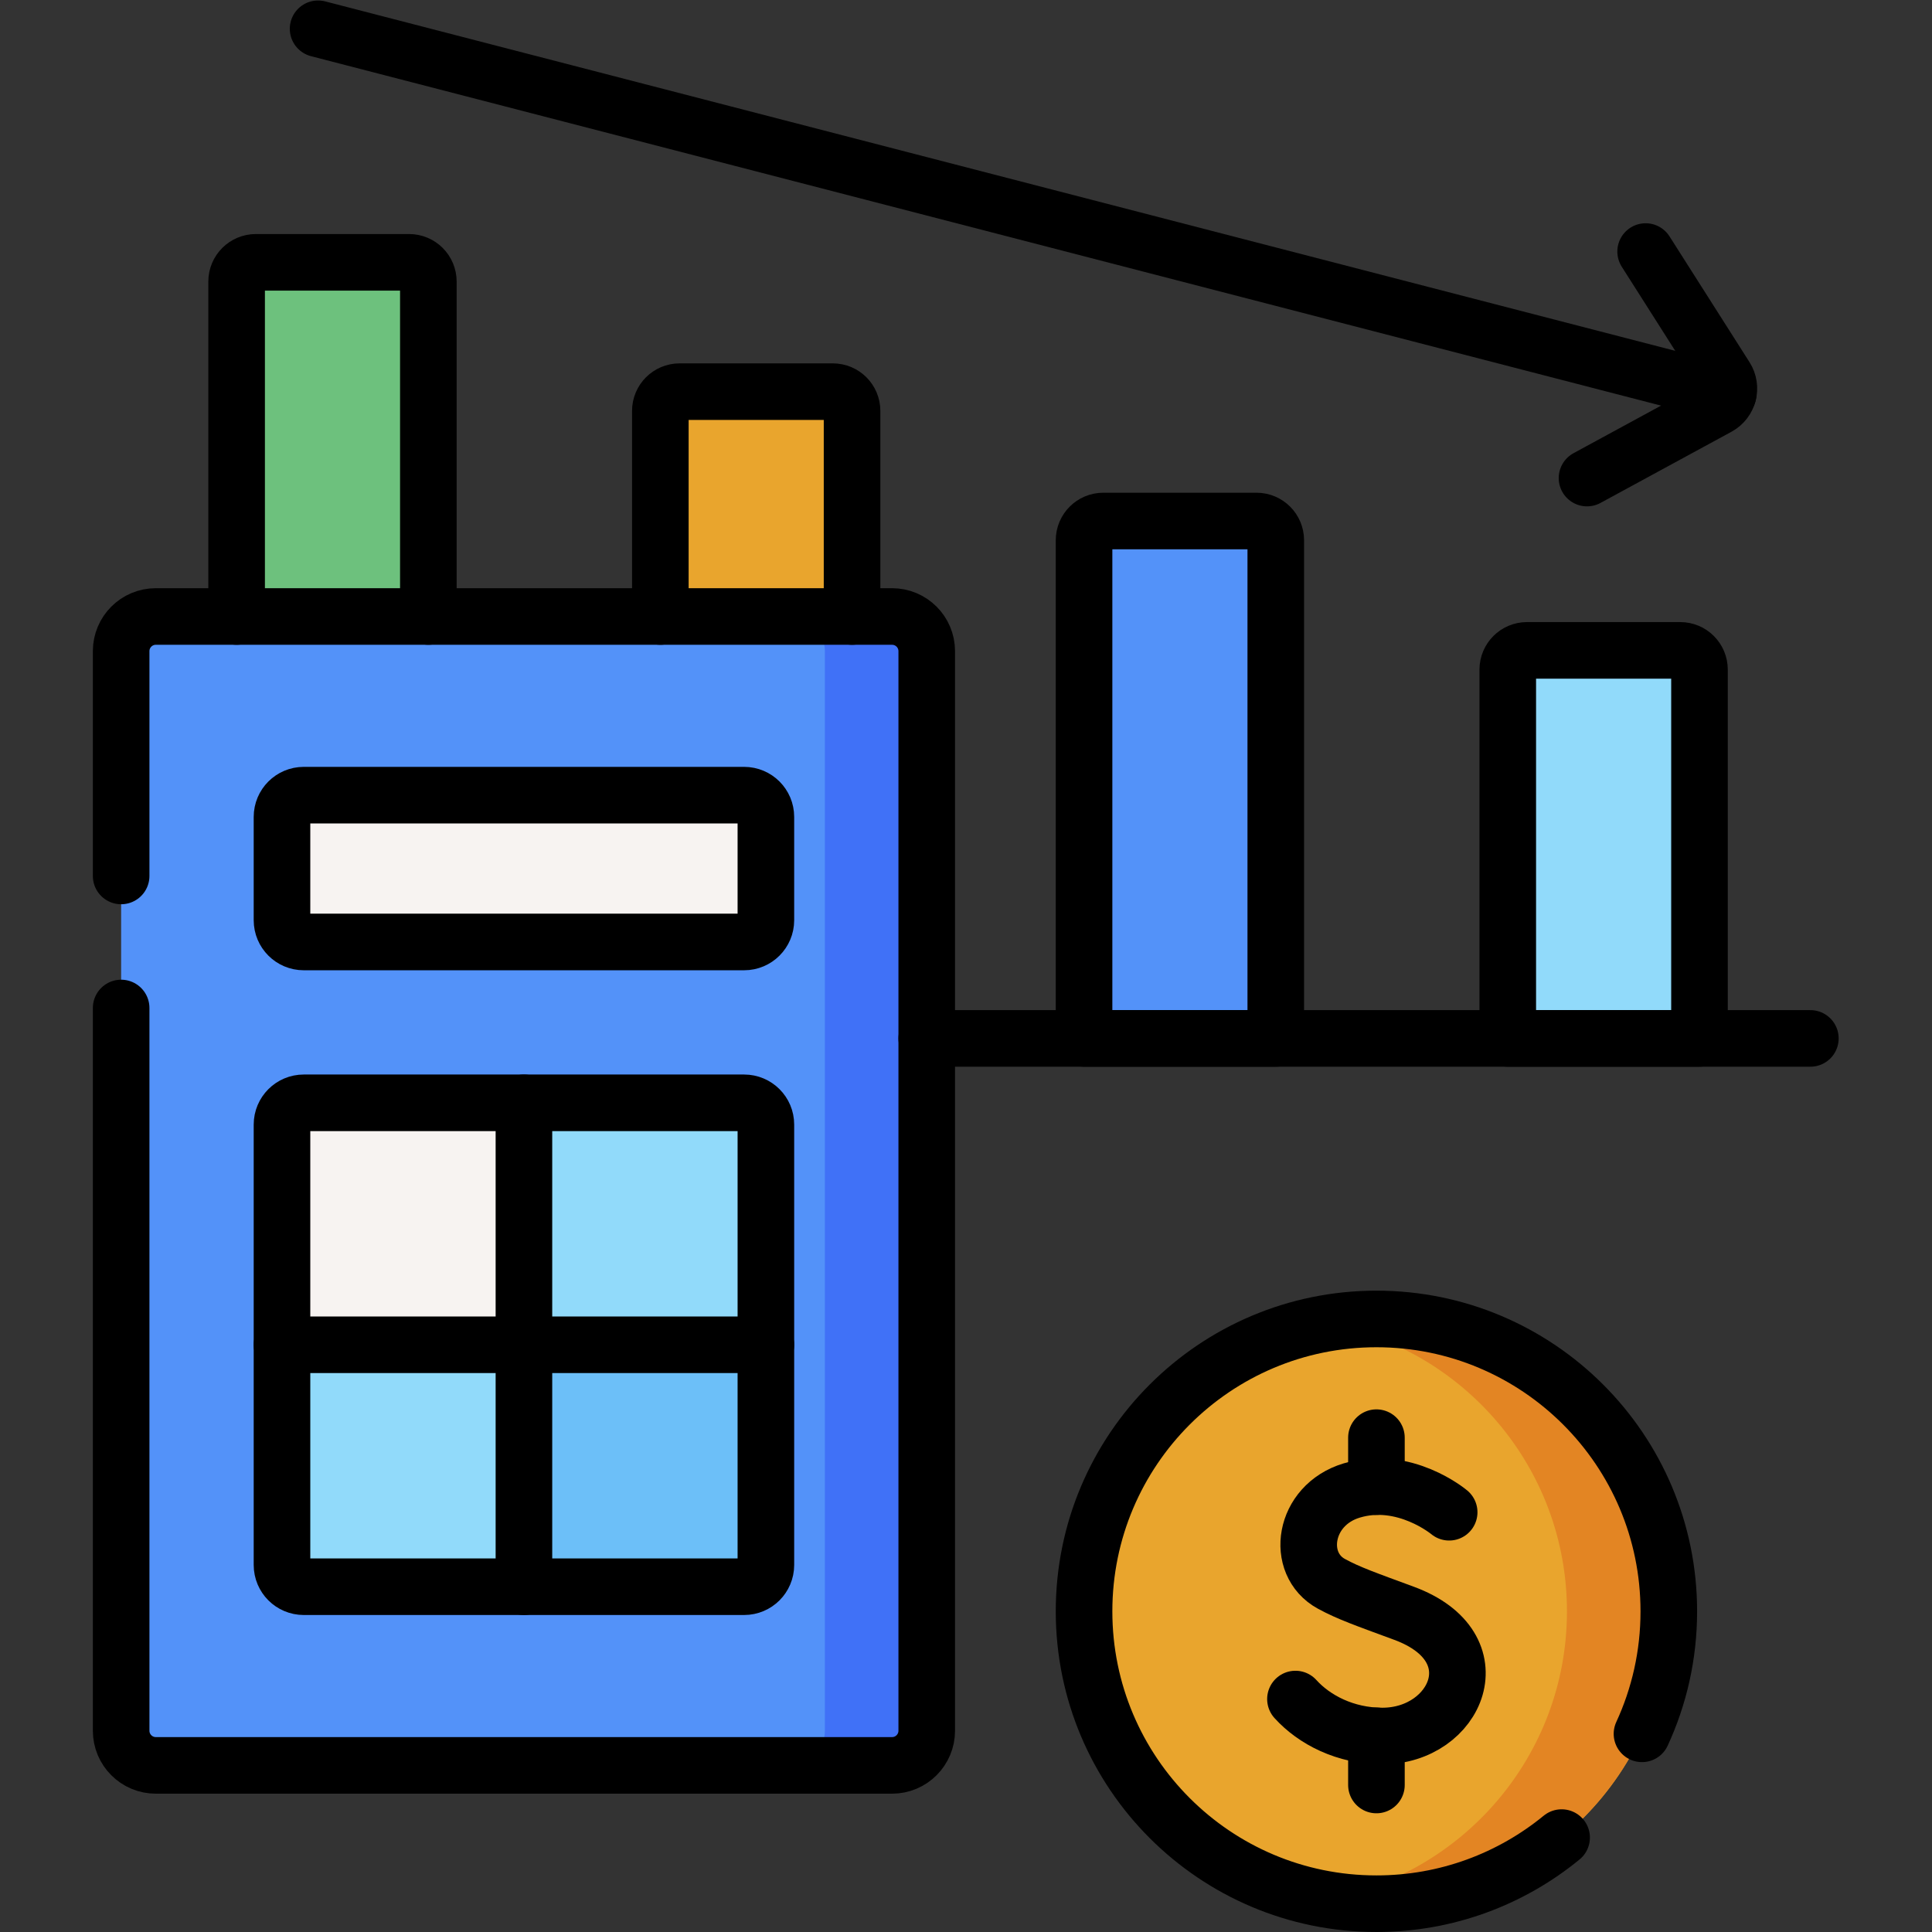 <?xml version="1.0" encoding="UTF-8" standalone="no"?>
<!-- Created with Inkscape (http://www.inkscape.org/) -->

<svg
   version="1.1"
   id="svg2814"
   xml:space="preserve"
   width="682.667"
   height="682.667"
   viewBox="0 0 682.667 682.667"
   xmlns="http://www.w3.org/2000/svg"
   xmlns:svg="http://www.w3.org/2000/svg"><rect x="0" y="0" width="682.667" height="682.667" fill="#333333" stroke="none"/><defs
     id="defs2818"><clipPath
       clipPathUnits="userSpaceOnUse"
       id="clipPath2832"><path
         d="M 0,512 H 512 V 0 H 0 Z"
         id="path2830" /></clipPath></defs><g
     id="g2820"
     transform="matrix(1.333,0,0,-1.333,0,682.667)"><g
       id="g2822"
       transform="translate(69.255,236.869)"><path
         d="M 0,0 H 410.631 Z"
         style="fill:#e9a52d;fill-opacity:1;fill-rule:nonzero;stroke:none"
         id="path2824" /></g><g
       id="g2826"><g
         id="g2828"
         clip-path="url(#clipPath2832)"><g
           id="g2834"
           transform="translate(62.723,437.49)"><path
             d="M 0,0 V -200.621 H 50.823 V 0 c 0,2.818 -2.287,5.101 -5.106,5.101 H 5.104 C 2.287,5.101 0,2.818 0,0"
             style="fill:#6dc17d;fill-opacity:1;fill-rule:nonzero;stroke:none"
             id="path2836" /></g><g
           id="g2838"
           transform="translate(175.041,403.202)"><path
             d="M 0,0 V -166.332 H 50.821 V 0 c 0,2.818 -2.285,5.106 -5.103,5.106 H 5.1 C 2.282,5.106 0,2.818 0,0"
             style="fill:#e9a52d;fill-opacity:1;fill-rule:nonzero;stroke:none"
             id="path2840" /></g><g
           id="g2842"
           transform="translate(287.357,368.916)"><path
             d="M 0,0 V -132.046 H 50.821 V 0 c 0,2.818 -2.285,5.103 -5.103,5.103 H 5.103 C 2.284,5.103 0,2.818 0,0"
             style="fill:#5392f9;fill-opacity:1;fill-rule:nonzero;stroke:none"
             id="path2844" /></g><g
           id="g2846"
           transform="translate(399.674,334.628)"><path
             d="M 0,0 V -97.759 H 50.821 V 0 c 0,2.818 -2.284,5.103 -5.103,5.103 H 5.103 C 2.285,5.103 0,2.818 0,0"
             style="fill:#91dafa;fill-opacity:1;fill-rule:nonzero;stroke:none"
             id="path2848" /></g><g
           id="g2850"
           transform="translate(32.113,53.357)"><path
             d="m 0,0 v 286.162 c 0,5.076 4.116,9.192 9.192,9.192 h 195.16 c 5.077,0 9.192,-4.116 9.192,-9.192 V 0 c 0,-5.077 -4.115,-9.192 -9.192,-9.192 H 9.192 C 4.116,-9.192 0,-5.077 0,0"
             style="fill:#5392f9;fill-opacity:1;fill-rule:nonzero;stroke:none"
             id="path2852" /></g><g
           id="g2854"
           transform="translate(236.465,348.711)"><path
             d="m 0,0 h -26.999 c 5.077,0 9.192,-4.116 9.192,-9.192 v -286.162 c 0,-5.077 -4.115,-9.192 -9.192,-9.192 H 0 c 5.077,0 9.192,4.115 9.192,9.192 V -9.192 C 9.192,-4.116 5.077,0 0,0"
             style="fill:#4071f7;fill-opacity:1;fill-rule:nonzero;stroke:none"
             id="path2856" /></g><g
           id="g2858"
           transform="translate(74.751,295.587)"><path
             d="m 0,0 v -27.392 c 0,-3.182 2.58,-5.762 5.762,-5.762 h 116.743 c 3.183,0 5.762,2.58 5.762,5.762 V 0 c 0,3.182 -2.579,5.762 -5.762,5.762 H 5.762 C 2.58,5.762 0,3.182 0,0"
             style="fill:#f7f3f1;fill-opacity:1;fill-rule:nonzero;stroke:none"
             id="path2860" /></g><g
           id="g2862"
           transform="translate(197.258,91.529)"><path
             d="m 0,0 h -116.745 c -3.182,0 -5.762,2.579 -5.762,5.761 v 116.742 c 0,3.183 2.579,5.765 5.761,5.765 H -0.001 c 3.182,0 5.762,-2.581 5.762,-5.763 V 5.761 C 5.761,2.579 3.182,0 0,0"
             style="fill:#91dafa;fill-opacity:1;fill-rule:nonzero;stroke:none"
             id="path2864" /></g><g
           id="g2866"
           transform="translate(138.881,219.797)"><path
             d="m 0,0 v -64.137 h -64.13 v 58.372 c 0,3.19 2.581,5.765 5.761,5.765 z"
             style="fill:#f7f3f1;fill-opacity:1;fill-rule:nonzero;stroke:none"
             id="path2868" /></g><g
           id="g2870"
           transform="translate(203.019,155.66)"><path
             d="m 0,0 v -58.37 c 0,-3.18 -2.581,-5.761 -5.761,-5.761 H -64.138 V 0 Z"
             style="fill:#6cbff8;fill-opacity:1;fill-rule:nonzero;stroke:none"
             id="path2872" /></g><g
           id="g2874"
           transform="translate(364.86,162.505)"><path
             d="m 0,0 c -42.804,0 -77.503,-34.699 -77.503,-77.502 0,-42.804 34.699,-77.503 77.503,-77.503 42.804,0 77.503,34.699 77.503,77.503 C 77.503,-34.699 42.804,0 0,0"
             style="fill:#e9a52d;fill-opacity:1;fill-rule:nonzero;stroke:none"
             id="path2876" /></g><g
           id="g2878"
           transform="translate(364.86,162.505)"><path
             d="m 0,0 c -4.607,0 -9.113,-0.425 -13.499,-1.196 36.364,-6.391 64.002,-38.111 64.002,-76.307 0,-38.196 -27.638,-69.915 -64.002,-76.307 4.386,-0.771 8.892,-1.195 13.499,-1.195 42.804,0 77.503,34.699 77.503,77.503 C 77.503,-34.699 42.804,0 0,0"
             style="fill:#e38523;fill-opacity:1;fill-rule:nonzero;stroke:none"
             id="path2880" /></g><g
           id="g2882"
           transform="translate(479.887,236.87)"><path
             d="M 0,0 H -234.229"
             style="fill:none;stroke:#000000;stroke-width:15;stroke-linecap:round;stroke-linejoin:round;stroke-miterlimit:10;stroke-dasharray:none;stroke-opacity:1"
             id="path2884" /></g><g
           id="g2886"
           transform="translate(113.546,348.71)"><path
             d="m 0,0 v 88.78 c 0,2.82 -2.286,5.101 -5.106,5.101 h -40.613 c -2.82,0 -5.104,-2.281 -5.104,-5.101 V 0"
             style="fill:none;stroke:#000000;stroke-width:15;stroke-linecap:round;stroke-linejoin:round;stroke-miterlimit:10;stroke-dasharray:none;stroke-opacity:1"
             id="path2888" /></g><g
           id="g2890"
           transform="translate(225.861,348.71)"><path
             d="m 0,0 v 54.492 c 0,2.82 -2.283,5.106 -5.103,5.106 h -40.618 c -2.809,0 -5.1,-2.286 -5.1,-5.106 V 0"
             style="fill:none;stroke:#000000;stroke-width:15;stroke-linecap:round;stroke-linejoin:round;stroke-miterlimit:10;stroke-dasharray:none;stroke-opacity:1"
             id="path2892" /></g><g
           id="g2894"
           transform="translate(287.357,368.916)"><path
             d="M 0,0 V -132.046 H 50.821 V 0 c 0,2.818 -2.285,5.103 -5.103,5.103 H 5.103 C 2.284,5.103 0,2.818 0,0 Z"
             style="fill:none;stroke:#000000;stroke-width:15;stroke-linecap:round;stroke-linejoin:round;stroke-miterlimit:10;stroke-dasharray:none;stroke-opacity:1"
             id="path2896" /></g><g
           id="g2898"
           transform="translate(399.674,334.628)"><path
             d="M 0,0 V -97.759 H 50.821 V 0 c 0,2.818 -2.284,5.103 -5.103,5.103 H 5.103 C 2.285,5.103 0,2.818 0,0 Z"
             style="fill:none;stroke:#000000;stroke-width:15;stroke-linecap:round;stroke-linejoin:round;stroke-miterlimit:10;stroke-dasharray:none;stroke-opacity:1"
             id="path2900" /></g><g
           id="g2902"
           transform="translate(32.113,279.933)"><path
             d="m 0,0 v 59.586 c 0,5.077 4.116,9.192 9.192,9.192 h 195.16 c 5.077,0 9.192,-4.115 9.192,-9.192 v -286.162 c 0,-5.076 -4.115,-9.192 -9.192,-9.192 H 9.192 c -5.076,0 -9.192,4.116 -9.192,9.192 L 0,-35"
             style="fill:none;stroke:#000000;stroke-width:15;stroke-linecap:round;stroke-linejoin:round;stroke-miterlimit:10;stroke-dasharray:none;stroke-opacity:1"
             id="path2904" /></g><g
           id="g2906"
           transform="translate(74.751,295.587)"><path
             d="m 0,0 v -27.392 c 0,-3.182 2.58,-5.762 5.762,-5.762 h 116.743 c 3.183,0 5.762,2.58 5.762,5.762 V 0 c 0,3.182 -2.579,5.762 -5.762,5.762 H 5.762 C 2.58,5.762 0,3.182 0,0 Z"
             style="fill:none;stroke:#000000;stroke-width:15;stroke-linecap:round;stroke-linejoin:round;stroke-miterlimit:10;stroke-dasharray:none;stroke-opacity:1"
             id="path2908" /></g><g
           id="g2910"
           transform="translate(197.258,91.529)"><path
             d="m 0,0 h -116.745 c -3.182,0 -5.762,2.579 -5.762,5.761 v 116.742 c 0,3.183 2.579,5.765 5.761,5.765 H -0.001 c 3.182,0 5.762,-2.581 5.762,-5.763 V 5.761 C 5.761,2.579 3.182,0 0,0 Z"
             style="fill:none;stroke:#000000;stroke-width:15;stroke-linecap:round;stroke-linejoin:round;stroke-miterlimit:10;stroke-dasharray:none;stroke-opacity:1"
             id="path2912" /></g><g
           id="g2914"
           transform="translate(138.881,219.797)"><path
             d="M 0,0 V -128.268"
             style="fill:none;stroke:#000000;stroke-width:15;stroke-linecap:round;stroke-linejoin:round;stroke-miterlimit:10;stroke-dasharray:none;stroke-opacity:1"
             id="path2916" /></g><g
           id="g2918"
           transform="translate(203.019,155.66)"><path
             d="M 0,0 H -128.269"
             style="fill:none;stroke:#000000;stroke-width:15;stroke-linecap:round;stroke-linejoin:round;stroke-miterlimit:10;stroke-dasharray:none;stroke-opacity:1"
             id="path2920" /></g><g
           id="g2922"
           transform="translate(435.251,52.53)"><path
             d="m 0,0 c 4.564,9.877 7.112,20.877 7.112,32.473 0,42.803 -34.699,77.503 -77.503,77.503 -42.803,0 -77.503,-34.7 -77.503,-77.503 0,-42.804 34.7,-77.503 77.503,-77.503 18.63,0 35.723,6.573 49.089,17.526"
             style="fill:none;stroke:#000000;stroke-width:15;stroke-linecap:round;stroke-linejoin:round;stroke-miterlimit:10;stroke-dasharray:none;stroke-opacity:1"
             id="path2924" /></g><g
           id="g2926"
           transform="translate(384.141,111.267)"><path
             d="m 0,0 c 0,0 -11.864,9.972 -25.853,5.758 -12.845,-3.87 -15.092,-19.434 -5.349,-24.74 4.557,-2.482 9.119,-4.069 19.234,-7.799 24.347,-8.981 13.859,-32.536 -5.741,-32.536 -9.815,0 -18.053,4.298 -23.039,9.8"
             style="fill:none;stroke:#000000;stroke-width:15;stroke-linecap:round;stroke-linejoin:round;stroke-miterlimit:10;stroke-dasharray:none;stroke-opacity:1"
             id="path2928" /></g><g
           id="g2930"
           transform="translate(364.859,38.968)"><path
             d="M 0,0 V 13.025"
             style="fill:none;stroke:#000000;stroke-width:15;stroke-linecap:round;stroke-linejoin:round;stroke-miterlimit:10;stroke-dasharray:none;stroke-opacity:1"
             id="path2932" /></g><g
           id="g2934"
           transform="translate(364.859,118.057)"><path
             d="M 0,0 V 12.981"
             style="fill:none;stroke:#000000;stroke-width:15;stroke-linecap:round;stroke-linejoin:round;stroke-miterlimit:10;stroke-dasharray:none;stroke-opacity:1"
             id="path2936" /></g><g
           id="g2938"
           transform="translate(458.107,407.748)"><path
             d="M 0,0 -373.789,96.751"
             style="fill:none;stroke:#000000;stroke-width:15;stroke-linecap:round;stroke-linejoin:round;stroke-miterlimit:10;stroke-dasharray:none;stroke-opacity:1"
             id="path2940" /></g><g
           id="g2942"
           transform="translate(436.219,445.448)"><path
             d="m 0,0 21.203,-33.342 c 1.721,-2.706 0.79,-6.304 -2.028,-7.835 l -34.717,-18.867"
             style="fill:none;stroke:#000000;stroke-width:15;stroke-linecap:round;stroke-linejoin:round;stroke-miterlimit:10;stroke-dasharray:none;stroke-opacity:1"
             id="path2944" /></g></g></g></g></svg>
